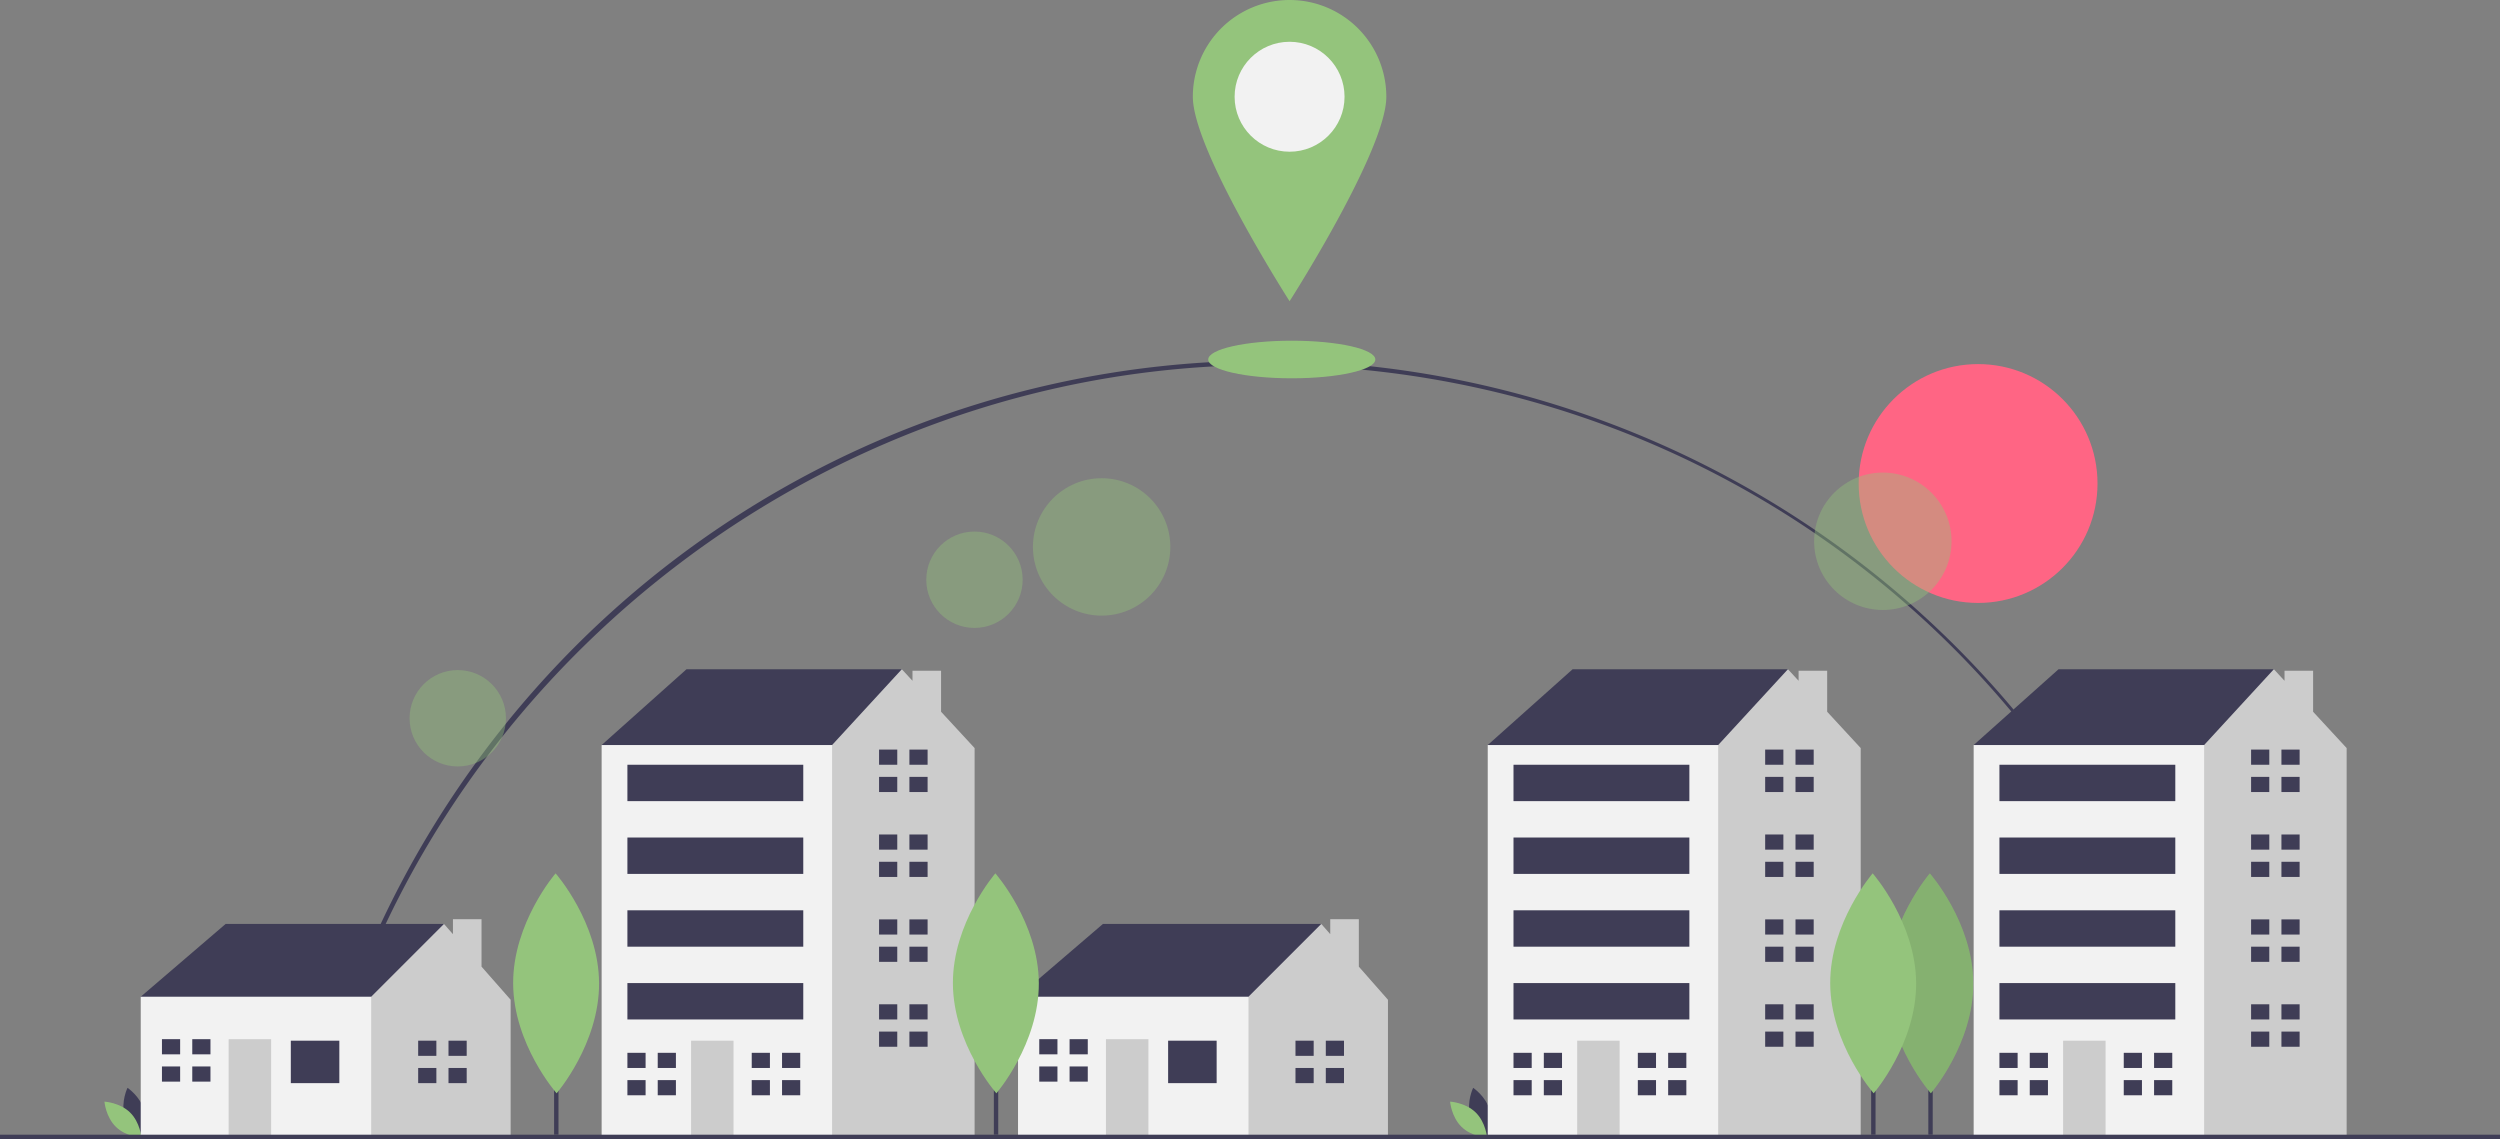 <svg id="More_to_come" data-name="More to come" xmlns="http://www.w3.org/2000/svg" width="1137" height="518.057" viewBox="0 0 1137 518.057">
  <rect x="0" y="0" width="1137" height="518.057" fill="#808080" stroke="none"/>
  <path id="Path_1196" data-name="Path 1196" d="M175.764,701.583l-1.951-.439c21.756-96.751,76.43-184.609,153.951-247.392a444.114,444.114,0,0,1,712.155,246.211l-1.949.443C991.916,498.2,814.7,356.972,607,356.972,402.026,356.972,220.666,501.9,175.764,701.583Z" transform="translate(-31.5 -190.972)" fill="#3f3d56"/>
  <circle id="Ellipse_296" data-name="Ellipse 296" cx="54.315" cy="54.315" r="54.315" transform="translate(845.318 165.588)" fill="#ff6584"/>
  <rect id="Rectangle_2382" data-name="Rectangle 2382" width="2" height="79" transform="translate(877 437.057)" fill="#3f3d56"/>
  <path id="Path_1197" data-name="Path 1197" d="M928.958,638.1c.127,27.624-19.308,50.108-19.308,50.108s-19.642-22.3-19.769-49.928,19.308-50.108,19.308-50.108S928.83,610.472,928.958,638.1Z" transform="translate(-31.5 -190.972)" fill="#94c47c"/>
  <path id="Path_1198" data-name="Path 1198" d="M928.958,638.1c.127,27.624-19.308,50.108-19.308,50.108s-19.642-22.3-19.769-49.928,19.308-50.108,19.308-50.108S928.83,610.472,928.958,638.1Z" transform="translate(-31.5 -190.972)" opacity="0.1"/>
  <circle id="Ellipse_297" data-name="Ellipse 297" cx="31.248" cy="31.248" r="31.248" transform="translate(469.774 217.494)" fill="#94c47c" opacity="0.4"/>
  <circle id="Ellipse_298" data-name="Ellipse 298" cx="21.92" cy="21.92" r="21.92" transform="translate(421.27 241.746)" fill="#94c47c" opacity="0.4"/>
  <circle id="Ellipse_299" data-name="Ellipse 299" cx="21.92" cy="21.92" r="21.92" transform="translate(186.27 304.746)" fill="#94c47c" opacity="0.4"/>
  <circle id="Ellipse_300" data-name="Ellipse 300" cx="31.248" cy="31.248" r="31.248" transform="translate(825.064 214.923)" fill="#94c47c" opacity="0.4"/>
  <path id="Path_1199" data-name="Path 1199" d="M88.131,698.244c1.694,6.262,7.5,10.14,7.5,10.14s3.056-6.274,1.362-12.536-7.5-10.14-7.5-10.14S86.437,691.982,88.131,698.244Z" transform="translate(-31.5 -190.972)" fill="#3f3d56"/>
  <path id="Path_1200" data-name="Path 1200" d="M90.62,696.9c4.648,4.525,5.216,11.481,5.216,11.481s-6.968-.38-11.617-4.905S79,691.993,79,691.993,85.971,692.374,90.62,696.9Z" transform="translate(-31.5 -190.972)" fill="#94c47c"/>
  <path id="Path_1201" data-name="Path 1201" d="M700.131,698.244c1.694,6.262,7.5,10.14,7.5,10.14s3.056-6.274,1.362-12.536-7.5-10.14-7.5-10.14S698.437,691.982,700.131,698.244Z" transform="translate(-31.5 -190.972)" fill="#3f3d56"/>
  <path id="Path_1202" data-name="Path 1202" d="M702.62,696.9c4.648,4.525,5.216,11.481,5.216,11.481s-6.969-.38-11.617-4.905S691,691.993,691,691.993,697.971,692.374,702.62,696.9Z" transform="translate(-31.5 -190.972)" fill="#94c47c"/>
  <path id="Path_1203" data-name="Path 1203" d="M68.137,460.2,64,453.308l38.614-33.1h99.294v9.653l-35.856,38.615-41.373,8.274Z" fill="#3f3d56"/>
  <path id="Path_1204" data-name="Path 1204" d="M219,439.633V418.056H206v6.8l-4.092-4.65-33.1,33.1-5.517,5.516-6.9,27.582,12.412,30.339h63.437V454.687Z" fill="#ccc"/>
  <rect id="Rectangle_2383" data-name="Rectangle 2383" width="104.81" height="63.438" transform="translate(64 453.308)" fill="#f2f2f2"/>
  <rect id="Rectangle_2384" data-name="Rectangle 2384" width="22.065" height="19.307" transform="translate(132.264 473.304)" fill="#3f3d56"/>
  <rect id="Rectangle_2385" data-name="Rectangle 2385" width="19.307" height="44.13" transform="translate(103.993 472.615)" fill="#ccc"/>
  <path id="Path_1205" data-name="Path 1205" d="M81.928,479.51v-6.9H73.654v6.9h8.274Z" fill="#3f3d56"/>
  <path id="Path_1206" data-name="Path 1206" d="M81.238,485.026H73.654v6.9h8.274v-6.9Z" fill="#3f3d56"/>
  <rect id="Rectangle_2386" data-name="Rectangle 2386" width="8.274" height="6.895" transform="translate(87.444 472.615)" fill="#3f3d56"/>
  <rect id="Rectangle_2387" data-name="Rectangle 2387" width="8.274" height="6.895" transform="translate(87.444 485.026)" fill="#3f3d56"/>
  <path id="Path_1207" data-name="Path 1207" d="M198.46,480.2v-6.9h-8.275v6.9h8.275Z" fill="#3f3d56"/>
  <path id="Path_1208" data-name="Path 1208" d="M197.77,485.716h-7.585v6.895h8.275v-6.895Z" fill="#3f3d56"/>
  <rect id="Rectangle_2388" data-name="Rectangle 2388" width="8.274" height="6.895" transform="translate(203.976 473.304)" fill="#3f3d56"/>
  <rect id="Rectangle_2389" data-name="Rectangle 2389" width="8.274" height="6.895" transform="translate(203.976 485.716)" fill="#3f3d56"/>
  <path id="Path_1209" data-name="Path 1209" d="M467.137,460.2,463,453.308l38.614-33.1h99.294v9.653l-35.856,38.615-41.373,8.274Z" fill="#3f3d56"/>
  <path id="Path_1210" data-name="Path 1210" d="M618,439.633V418.056H605v6.8l-4.092-4.65-33.1,33.1-5.517,5.516-6.9,27.582,12.412,30.339h63.437V454.687Z" fill="#ccc"/>
  <rect id="Rectangle_2390" data-name="Rectangle 2390" width="104.81" height="63.438" transform="translate(463 453.308)" fill="#f2f2f2"/>
  <rect id="Rectangle_2391" data-name="Rectangle 2391" width="22.065" height="19.307" transform="translate(531.264 473.304)" fill="#3f3d56"/>
  <rect id="Rectangle_2392" data-name="Rectangle 2392" width="19.307" height="44.13" transform="translate(502.993 472.615)" fill="#ccc"/>
  <path id="Path_1211" data-name="Path 1211" d="M480.928,479.51v-6.9h-8.274v6.9h8.274Z" fill="#3f3d56"/>
  <path id="Path_1212" data-name="Path 1212" d="M480.238,485.026h-7.584v6.9h8.274v-6.9Z" fill="#3f3d56"/>
  <rect id="Rectangle_2393" data-name="Rectangle 2393" width="8.274" height="6.895" transform="translate(486.444 472.615)" fill="#3f3d56"/>
  <rect id="Rectangle_2394" data-name="Rectangle 2394" width="8.274" height="6.895" transform="translate(486.444 485.026)" fill="#3f3d56"/>
  <path id="Path_1213" data-name="Path 1213" d="M597.46,480.2v-6.9h-8.275v6.9h8.275Z" fill="#3f3d56"/>
  <path id="Path_1214" data-name="Path 1214" d="M596.77,485.716h-7.585v6.895h8.275v-6.895Z" fill="#3f3d56"/>
  <rect id="Rectangle_2395" data-name="Rectangle 2395" width="8.274" height="6.895" transform="translate(602.976 473.304)" fill="#3f3d56"/>
  <rect id="Rectangle_2396" data-name="Rectangle 2396" width="8.274" height="6.895" transform="translate(602.976 485.716)" fill="#3f3d56"/>
  <path id="Path_1215" data-name="Path 1215" d="M280.515,344.361l-6.9-5.517,38.614-34.477h97.914v30.34l-63.437,42.752Z" fill="#3f3d56"/>
  <path id="Path_1216" data-name="Path 1216" d="M428,323.707V305.056H415v4.568l-4.852-5.257-31.719,34.477-12.411,8.275-19.245,140.6L375.8,516.745h67.45V340.223Z" fill="#ccc"/>
  <rect id="Rectangle_2397" data-name="Rectangle 2397" width="104.81" height="177.901" transform="translate(273.62 338.844)" fill="#f2f2f2"/>
  <rect id="Rectangle_2398" data-name="Rectangle 2398" width="19.307" height="43.441" transform="translate(314.302 473.304)" fill="#ccc"/>
  <path id="Path_1217" data-name="Path 1217" d="M293.616,485.716v-6.895h-8.274v6.895h8.274Z" fill="#3f3d56"/>
  <path id="Path_1218" data-name="Path 1218" d="M292.927,491.232h-7.585v6.9h8.274v-6.9Z" fill="#3f3d56"/>
  <rect id="Rectangle_2399" data-name="Rectangle 2399" width="8.274" height="6.895" transform="translate(299.132 478.821)" fill="#3f3d56"/>
  <rect id="Rectangle_2400" data-name="Rectangle 2400" width="8.274" height="6.895" transform="translate(299.132 491.232)" fill="#3f3d56"/>
  <path id="Path_1219" data-name="Path 1219" d="M350.158,485.716v-6.895h-8.274v6.895h8.274Z" fill="#3f3d56"/>
  <path id="Path_1220" data-name="Path 1220" d="M349.469,491.232h-7.585v6.9h8.274v-6.9Z" fill="#3f3d56"/>
  <rect id="Rectangle_2401" data-name="Rectangle 2401" width="8.274" height="6.895" transform="translate(355.675 478.821)" fill="#3f3d56"/>
  <rect id="Rectangle_2402" data-name="Rectangle 2402" width="8.274" height="6.895" transform="translate(355.675 491.232)" fill="#3f3d56"/>
  <path id="Path_1221" data-name="Path 1221" d="M408.079,347.808v-6.9H399.8v6.9h8.274Z" fill="#3f3d56"/>
  <path id="Path_1222" data-name="Path 1222" d="M407.39,353.325H399.8v6.895h8.274v-6.895Z" fill="#3f3d56"/>
  <rect id="Rectangle_2403" data-name="Rectangle 2403" width="8.274" height="6.895" transform="translate(413.596 340.913)" fill="#3f3d56"/>
  <rect id="Rectangle_2404" data-name="Rectangle 2404" width="8.274" height="6.895" transform="translate(413.596 353.325)" fill="#3f3d56"/>
  <path id="Path_1223" data-name="Path 1223" d="M408.079,386.423v-6.9H399.8v6.9h8.274Z" fill="#3f3d56"/>
  <path id="Path_1224" data-name="Path 1224" d="M407.39,391.939H399.8v6.9h8.274v-6.9Z" fill="#3f3d56"/>
  <rect id="Rectangle_2405" data-name="Rectangle 2405" width="8.274" height="6.895" transform="translate(413.596 379.527)" fill="#3f3d56"/>
  <rect id="Rectangle_2406" data-name="Rectangle 2406" width="8.274" height="6.895" transform="translate(413.596 391.939)" fill="#3f3d56"/>
  <path id="Path_1225" data-name="Path 1225" d="M408.079,425.037v-6.9H399.8v6.9h8.274Z" fill="#3f3d56"/>
  <path id="Path_1226" data-name="Path 1226" d="M407.39,430.553H399.8v6.895h8.274v-6.895Z" fill="#3f3d56"/>
  <rect id="Rectangle_2407" data-name="Rectangle 2407" width="8.274" height="6.895" transform="translate(413.596 418.141)" fill="#3f3d56"/>
  <rect id="Rectangle_2408" data-name="Rectangle 2408" width="8.274" height="6.895" transform="translate(413.596 430.553)" fill="#3f3d56"/>
  <path id="Path_1227" data-name="Path 1227" d="M408.079,463.651v-6.9H399.8v6.9h8.274Z" fill="#3f3d56"/>
  <path id="Path_1228" data-name="Path 1228" d="M407.39,469.167H399.8v6.9h8.274v-6.9Z" fill="#3f3d56"/>
  <rect id="Rectangle_2409" data-name="Rectangle 2409" width="8.274" height="6.895" transform="translate(413.596 456.755)" fill="#3f3d56"/>
  <rect id="Rectangle_2410" data-name="Rectangle 2410" width="8.274" height="6.895" transform="translate(413.596 469.167)" fill="#3f3d56"/>
  <rect id="Rectangle_2411" data-name="Rectangle 2411" width="79.986" height="16.549" transform="translate(285.342 347.808)" fill="#3f3d56"/>
  <rect id="Rectangle_2412" data-name="Rectangle 2412" width="79.986" height="16.549" transform="translate(285.342 380.906)" fill="#3f3d56"/>
  <rect id="Rectangle_2413" data-name="Rectangle 2413" width="79.986" height="16.549" transform="translate(285.342 414.004)" fill="#3f3d56"/>
  <rect id="Rectangle_2414" data-name="Rectangle 2414" width="79.986" height="16.549" transform="translate(285.342 447.102)" fill="#3f3d56"/>
  <path id="Path_1229" data-name="Path 1229" d="M683.515,344.361l-6.9-5.517,38.614-34.477h97.914v30.34l-63.437,42.752Z" fill="#3f3d56"/>
  <path id="Path_1230" data-name="Path 1230" d="M831,323.707V305.056H818v4.568l-4.852-5.257-31.719,34.477-12.411,8.275-19.245,140.6L778.8,516.745h67.45V340.223Z" fill="#ccc"/>
  <rect id="Rectangle_2415" data-name="Rectangle 2415" width="104.81" height="177.901" transform="translate(676.62 338.844)" fill="#f2f2f2"/>
  <rect id="Rectangle_2416" data-name="Rectangle 2416" width="19.307" height="43.441" transform="translate(717.302 473.304)" fill="#ccc"/>
  <path id="Path_1231" data-name="Path 1231" d="M696.616,485.716v-6.895h-8.274v6.895h8.274Z" fill="#3f3d56"/>
  <path id="Path_1232" data-name="Path 1232" d="M695.927,491.232h-7.585v6.9h8.274v-6.9Z" fill="#3f3d56"/>
  <rect id="Rectangle_2417" data-name="Rectangle 2417" width="8.274" height="6.895" transform="translate(702.132 478.821)" fill="#3f3d56"/>
  <rect id="Rectangle_2418" data-name="Rectangle 2418" width="8.274" height="6.895" transform="translate(702.132 491.232)" fill="#3f3d56"/>
  <path id="Path_1233" data-name="Path 1233" d="M753.158,485.716v-6.895h-8.274v6.895h8.274Z" fill="#3f3d56"/>
  <path id="Path_1234" data-name="Path 1234" d="M752.469,491.232h-7.585v6.9h8.274v-6.9Z" fill="#3f3d56"/>
  <rect id="Rectangle_2419" data-name="Rectangle 2419" width="8.274" height="6.895" transform="translate(758.675 478.821)" fill="#3f3d56"/>
  <rect id="Rectangle_2420" data-name="Rectangle 2420" width="8.274" height="6.895" transform="translate(758.675 491.232)" fill="#3f3d56"/>
  <path id="Path_1235" data-name="Path 1235" d="M811.079,347.808v-6.9H802.8v6.9h8.274Z" fill="#3f3d56"/>
  <path id="Path_1236" data-name="Path 1236" d="M810.39,353.325H802.8v6.895h8.274v-6.895Z" fill="#3f3d56"/>
  <rect id="Rectangle_2421" data-name="Rectangle 2421" width="8.274" height="6.895" transform="translate(816.596 340.913)" fill="#3f3d56"/>
  <rect id="Rectangle_2422" data-name="Rectangle 2422" width="8.274" height="6.895" transform="translate(816.596 353.325)" fill="#3f3d56"/>
  <path id="Path_1237" data-name="Path 1237" d="M811.079,386.423v-6.9H802.8v6.9h8.274Z" fill="#3f3d56"/>
  <path id="Path_1238" data-name="Path 1238" d="M810.39,391.939H802.8v6.9h8.274v-6.9Z" fill="#3f3d56"/>
  <rect id="Rectangle_2423" data-name="Rectangle 2423" width="8.274" height="6.895" transform="translate(816.596 379.527)" fill="#3f3d56"/>
  <rect id="Rectangle_2424" data-name="Rectangle 2424" width="8.274" height="6.895" transform="translate(816.596 391.939)" fill="#3f3d56"/>
  <path id="Path_1239" data-name="Path 1239" d="M811.079,425.037v-6.9H802.8v6.9h8.274Z" fill="#3f3d56"/>
  <path id="Path_1240" data-name="Path 1240" d="M810.39,430.553H802.8v6.895h8.274v-6.895Z" fill="#3f3d56"/>
  <rect id="Rectangle_2425" data-name="Rectangle 2425" width="8.274" height="6.895" transform="translate(816.596 418.141)" fill="#3f3d56"/>
  <rect id="Rectangle_2426" data-name="Rectangle 2426" width="8.274" height="6.895" transform="translate(816.596 430.553)" fill="#3f3d56"/>
  <path id="Path_1241" data-name="Path 1241" d="M811.079,463.651v-6.9H802.8v6.9h8.274Z" fill="#3f3d56"/>
  <path id="Path_1242" data-name="Path 1242" d="M810.39,469.167H802.8v6.9h8.274v-6.9Z" fill="#3f3d56"/>
  <rect id="Rectangle_2427" data-name="Rectangle 2427" width="8.274" height="6.895" transform="translate(816.596 456.755)" fill="#3f3d56"/>
  <rect id="Rectangle_2428" data-name="Rectangle 2428" width="8.274" height="6.895" transform="translate(816.596 469.167)" fill="#3f3d56"/>
  <rect id="Rectangle_2429" data-name="Rectangle 2429" width="79.986" height="16.549" transform="translate(688.342 347.808)" fill="#3f3d56"/>
  <rect id="Rectangle_2430" data-name="Rectangle 2430" width="79.986" height="16.549" transform="translate(688.342 380.906)" fill="#3f3d56"/>
  <rect id="Rectangle_2431" data-name="Rectangle 2431" width="79.986" height="16.549" transform="translate(688.342 414.004)" fill="#3f3d56"/>
  <rect id="Rectangle_2432" data-name="Rectangle 2432" width="79.986" height="16.549" transform="translate(688.342 447.102)" fill="#3f3d56"/>
  <path id="Path_1243" data-name="Path 1243" d="M904.515,344.361l-6.9-5.517,38.614-34.477h97.914v30.34l-63.437,42.752Z" fill="#3f3d56"/>
  <path id="Path_1244" data-name="Path 1244" d="M1052,323.707V305.056h-13v4.568l-4.852-5.257-31.719,34.477-12.411,8.275-19.245,140.6L999.8,516.745h67.45V340.223Z" fill="#ccc"/>
  <rect id="Rectangle_2433" data-name="Rectangle 2433" width="104.81" height="177.901" transform="translate(897.62 338.844)" fill="#f2f2f2"/>
  <rect id="Rectangle_2434" data-name="Rectangle 2434" width="19.307" height="43.441" transform="translate(938.302 473.304)" fill="#ccc"/>
  <path id="Path_1245" data-name="Path 1245" d="M917.616,485.716v-6.895h-8.274v6.895h8.274Z" fill="#3f3d56"/>
  <path id="Path_1246" data-name="Path 1246" d="M916.927,491.232h-7.585v6.9h8.274v-6.9Z" fill="#3f3d56"/>
  <rect id="Rectangle_2435" data-name="Rectangle 2435" width="8.274" height="6.895" transform="translate(923.132 478.821)" fill="#3f3d56"/>
  <rect id="Rectangle_2436" data-name="Rectangle 2436" width="8.274" height="6.895" transform="translate(923.132 491.232)" fill="#3f3d56"/>
  <path id="Path_1247" data-name="Path 1247" d="M974.158,485.716v-6.895h-8.274v6.895h8.274Z" fill="#3f3d56"/>
  <path id="Path_1248" data-name="Path 1248" d="M973.469,491.232h-7.585v6.9h8.274v-6.9Z" fill="#3f3d56"/>
  <rect id="Rectangle_2437" data-name="Rectangle 2437" width="8.274" height="6.895" transform="translate(979.675 478.821)" fill="#3f3d56"/>
  <rect id="Rectangle_2438" data-name="Rectangle 2438" width="8.274" height="6.895" transform="translate(979.675 491.232)" fill="#3f3d56"/>
  <path id="Path_1249" data-name="Path 1249" d="M1032.079,347.808v-6.9H1023.8v6.9h8.274Z" fill="#3f3d56"/>
  <path id="Path_1250" data-name="Path 1250" d="M1031.39,353.325H1023.8v6.895h8.274v-6.895Z" fill="#3f3d56"/>
  <rect id="Rectangle_2439" data-name="Rectangle 2439" width="8.274" height="6.895" transform="translate(1037.596 340.913)" fill="#3f3d56"/>
  <rect id="Rectangle_2440" data-name="Rectangle 2440" width="8.274" height="6.895" transform="translate(1037.596 353.325)" fill="#3f3d56"/>
  <path id="Path_1251" data-name="Path 1251" d="M1032.079,386.423v-6.9H1023.8v6.9h8.274Z" fill="#3f3d56"/>
  <path id="Path_1252" data-name="Path 1252" d="M1031.39,391.939H1023.8v6.9h8.274v-6.9Z" fill="#3f3d56"/>
  <rect id="Rectangle_2441" data-name="Rectangle 2441" width="8.274" height="6.895" transform="translate(1037.596 379.527)" fill="#3f3d56"/>
  <rect id="Rectangle_2442" data-name="Rectangle 2442" width="8.274" height="6.895" transform="translate(1037.596 391.939)" fill="#3f3d56"/>
  <path id="Path_1253" data-name="Path 1253" d="M1032.079,425.037v-6.9H1023.8v6.9h8.274Z" fill="#3f3d56"/>
  <path id="Path_1254" data-name="Path 1254" d="M1031.39,430.553H1023.8v6.895h8.274v-6.895Z" fill="#3f3d56"/>
  <rect id="Rectangle_2443" data-name="Rectangle 2443" width="8.274" height="6.895" transform="translate(1037.596 418.141)" fill="#3f3d56"/>
  <rect id="Rectangle_2444" data-name="Rectangle 2444" width="8.274" height="6.895" transform="translate(1037.596 430.553)" fill="#3f3d56"/>
  <path id="Path_1255" data-name="Path 1255" d="M1032.079,463.651v-6.9H1023.8v6.9h8.274Z" fill="#3f3d56"/>
  <path id="Path_1256" data-name="Path 1256" d="M1031.39,469.167H1023.8v6.9h8.274v-6.9Z" fill="#3f3d56"/>
  <rect id="Rectangle_2445" data-name="Rectangle 2445" width="8.274" height="6.895" transform="translate(1037.596 456.755)" fill="#3f3d56"/>
  <rect id="Rectangle_2446" data-name="Rectangle 2446" width="8.274" height="6.895" transform="translate(1037.596 469.167)" fill="#3f3d56"/>
  <rect id="Rectangle_2447" data-name="Rectangle 2447" width="79.986" height="16.549" transform="translate(909.342 347.808)" fill="#3f3d56"/>
  <rect id="Rectangle_2448" data-name="Rectangle 2448" width="79.986" height="16.549" transform="translate(909.342 380.906)" fill="#3f3d56"/>
  <rect id="Rectangle_2449" data-name="Rectangle 2449" width="79.986" height="16.549" transform="translate(909.342 414.004)" fill="#3f3d56"/>
  <rect id="Rectangle_2450" data-name="Rectangle 2450" width="79.986" height="16.549" transform="translate(909.342 447.102)" fill="#3f3d56"/>
  <rect id="Rectangle_2451" data-name="Rectangle 2451" width="1137" height="2" transform="translate(0 516.057)" fill="#3f3d56"/>
  <rect id="Rectangle_2452" data-name="Rectangle 2452" width="2" height="79" transform="translate(252 437.057)" fill="#3f3d56"/>
  <path id="Path_1257" data-name="Path 1257" d="M303.958,638.1c.127,27.624-19.308,50.108-19.308,50.108s-19.642-22.3-19.769-49.928,19.308-50.108,19.308-50.108S303.83,610.472,303.958,638.1Z" transform="translate(-31.5 -190.972)" fill="#94c47c"/>
  <rect id="Rectangle_2453" data-name="Rectangle 2453" width="2" height="79" transform="translate(452 437.057)" fill="#3f3d56"/>
  <path id="Path_1258" data-name="Path 1258" d="M503.958,638.1c.127,27.624-19.308,50.108-19.308,50.108s-19.642-22.3-19.769-49.928,19.308-50.108,19.308-50.108S503.83,610.472,503.958,638.1Z" transform="translate(-31.5 -190.972)" fill="#94c47c"/>
  <rect id="Rectangle_2454" data-name="Rectangle 2454" width="2" height="79" transform="translate(851 437.057)" fill="#3f3d56"/>
  <path id="Path_1259" data-name="Path 1259" d="M902.958,638.1c.127,27.624-19.308,50.108-19.308,50.108s-19.642-22.3-19.769-49.928,19.308-50.108,19.308-50.108S902.83,610.472,902.958,638.1Z" transform="translate(-31.5 -190.972)" fill="#94c47c"/>
  <ellipse id="Ellipse_301" data-name="Ellipse 301" cx="38" cy="8.55" rx="38" ry="8.55" transform="translate(549.5 154.95)" fill="#94c47c"/>
  <path id="Path_1260" data-name="Path 1260" d="M662,234.972c0,24.3-44,93-44,93s-44-68.7-44-93a44,44,0,0,1,88,0Z" transform="translate(-31.5 -190.972)" fill="#94c47c"/>
  <circle id="Ellipse_302" data-name="Ellipse 302" cx="25" cy="25" r="25" transform="translate(561.5 19)" fill="#f2f2f2"/>
</svg>
